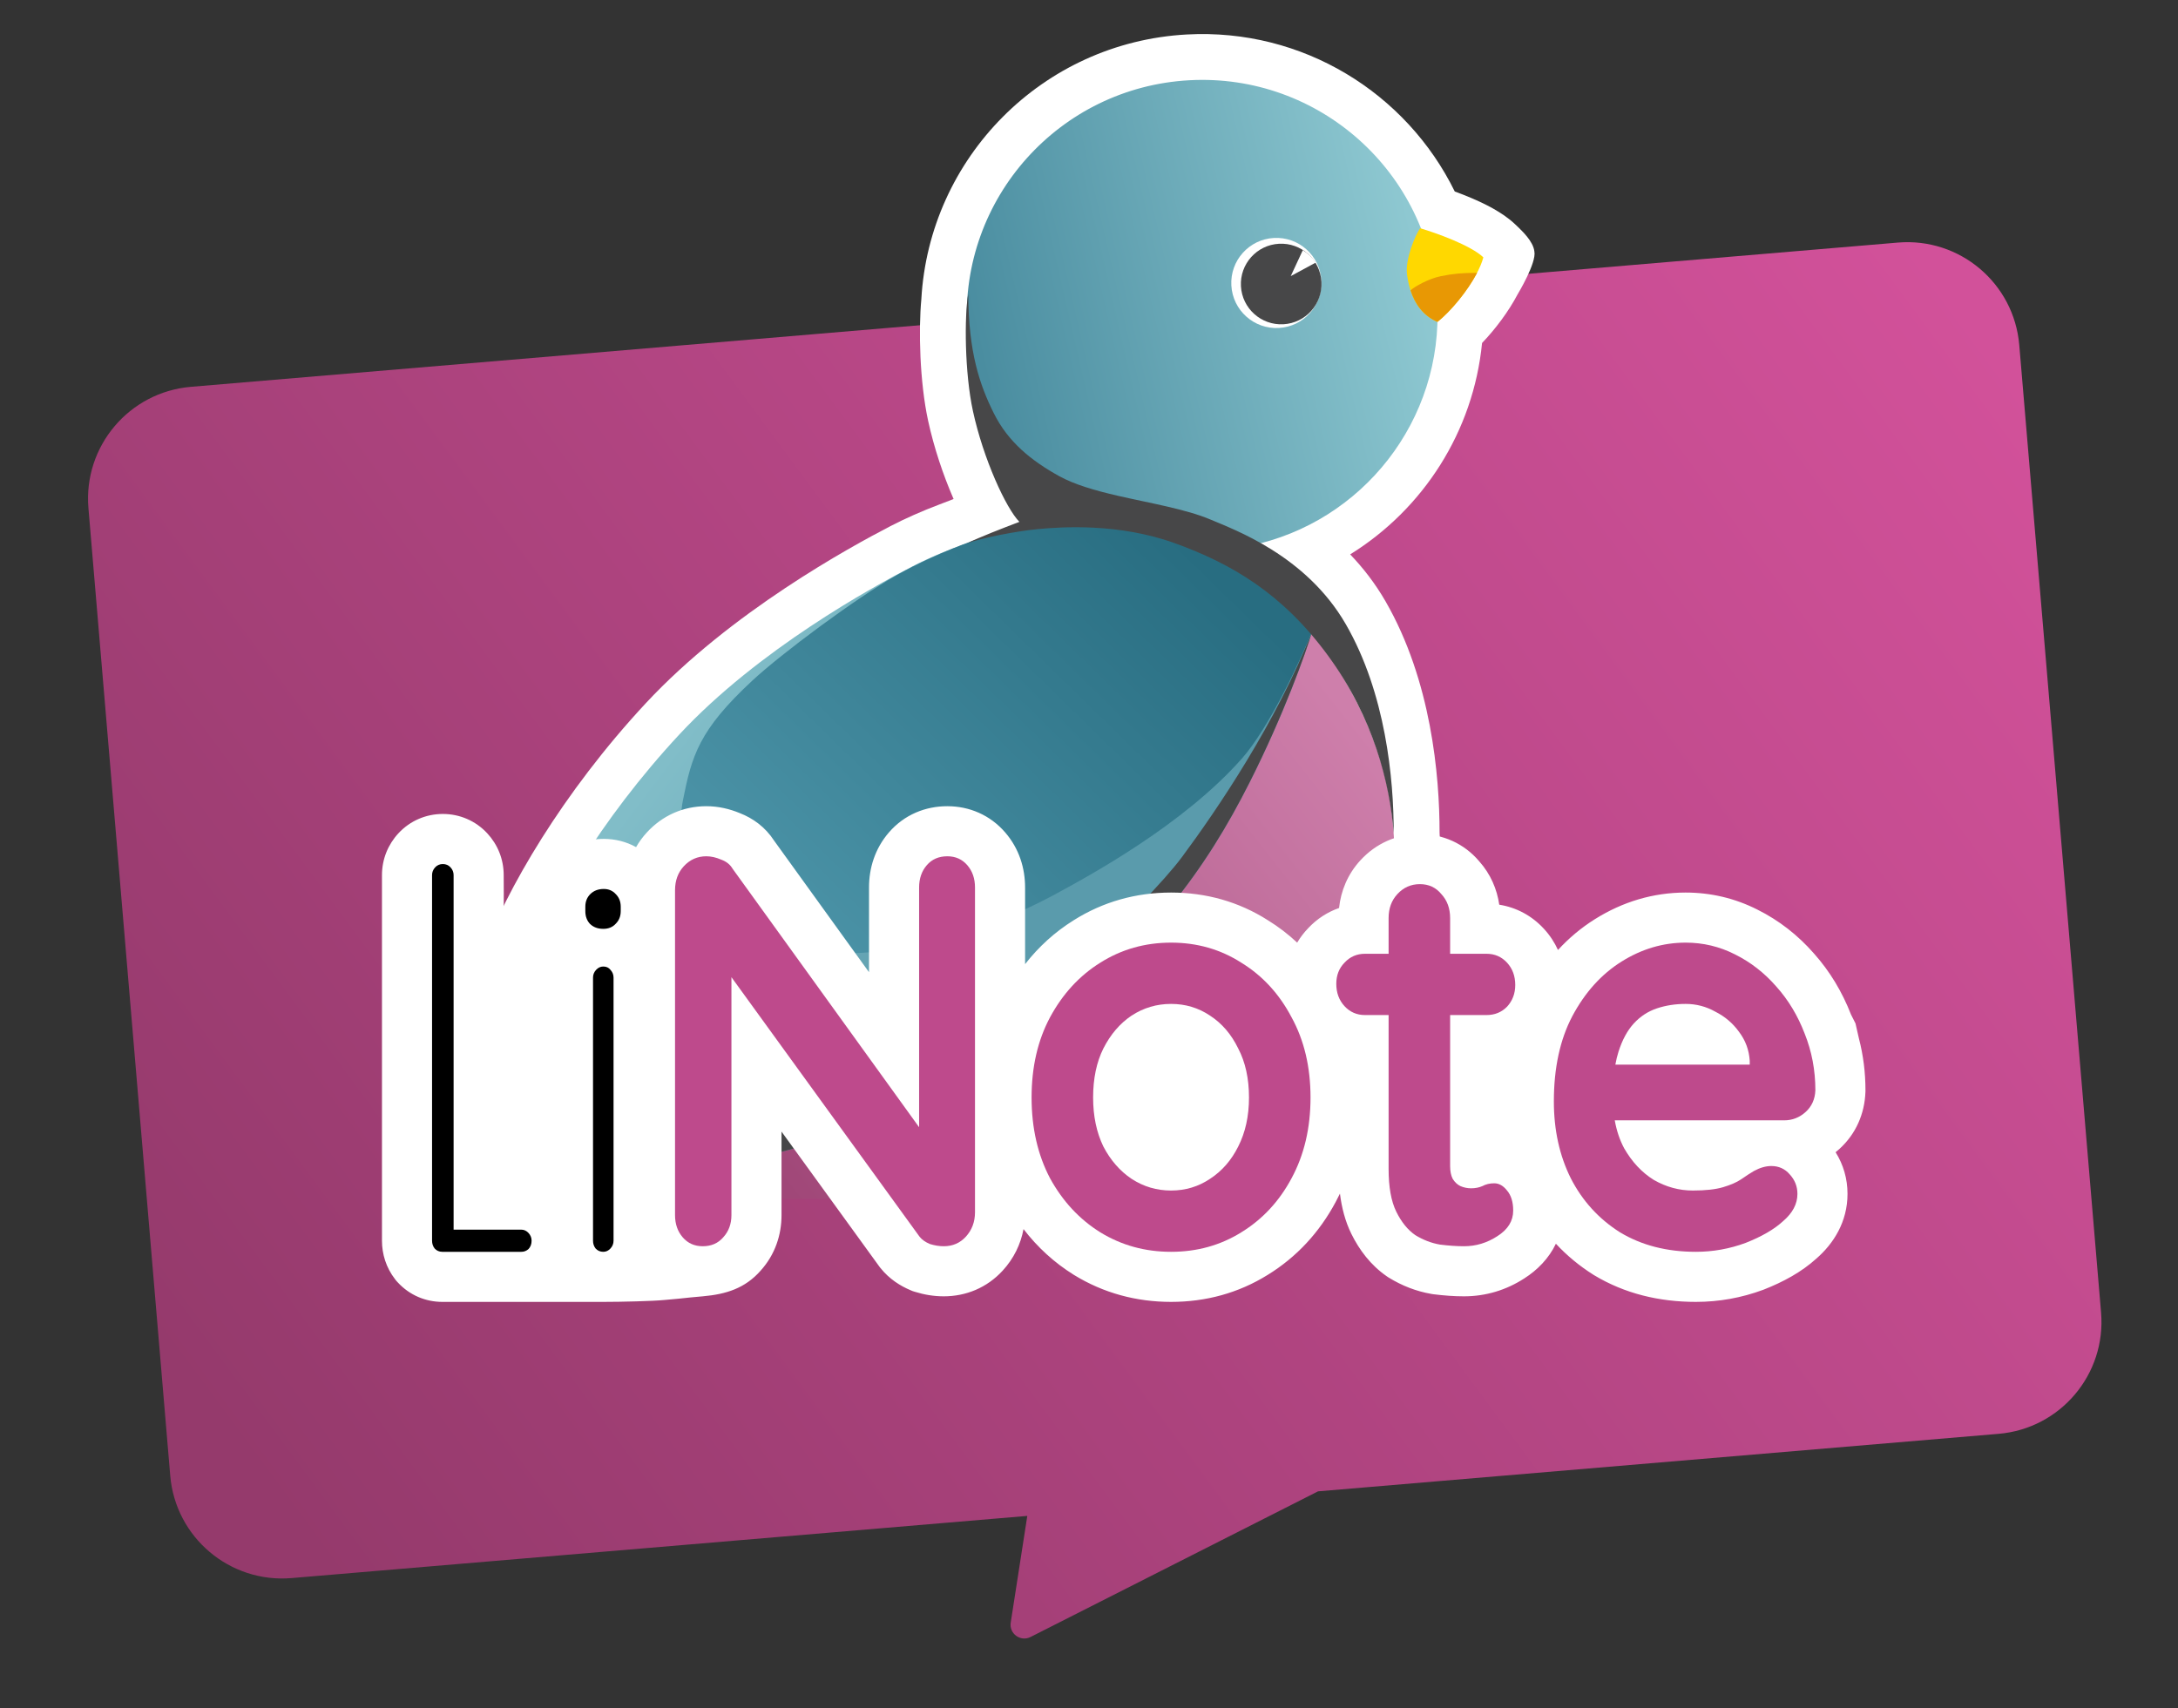 <?xml version="1.0" encoding="UTF-8"?>
<svg xmlns="http://www.w3.org/2000/svg" width="2886" height="2264" viewBox="0 0 2886 2264" fill="none">
  <rect x="0" y="0" width="2886" height="2264" fill="#333333" stroke="none"/>
  <g clip-path="url(#clip0_318_1733)">
    <path d="M2514.81 321.51L252.966 512.7C171.053 519.624 110.262 591.641 117.186 673.554L225.572 1955.8C232.496 2037.72 304.513 2098.51 386.426 2091.58L1361.24 2009.18L1339.28 2150.62C1337 2165.28 1352.27 2176.37 1365.51 2169.68L1746.49 1976.62L2648.27 1900.39C2730.19 1893.47 2790.98 1821.45 2784.05 1739.54L2675.67 457.291C2668.74 375.377 2596.73 314.586 2514.81 321.51Z" fill="url(#paint0_linear_318_1733)"></path>
    <mask id="mask0_318_1733" style="mask-type:alpha" maskUnits="userSpaceOnUse" x="576" y="9" width="1508" height="1581">
      <rect x="576.581" y="9.738" width="1506.69" height="1579.59" fill="#D9D9D9"></rect>
    </mask>
    <g mask="url(#mask0_318_1733)">
      <path fill-rule="evenodd" clip-rule="evenodd" d="M1670.82 719.918C1803.86 685.768 1900.93 566.707 1904.74 426.656C1922.13 412.868 1944.59 385.866 1957.27 361.653L1957.18 361.652C1960.98 354.395 1963.91 347.388 1965.55 341.063C1948.89 325.274 1904.37 309.275 1882.98 302.866C1834.92 181.539 1713.38 98.844 1575.9 106.362C1415.21 115.149 1289.6 244.065 1281.42 401.225C1277.96 435.866 1279.42 499.797 1289.22 544.884C1303.05 608.561 1333.08 673.653 1350.75 691.672C1329.97 699.595 1304.41 709.441 1285.61 718.057C1279.24 720.386 1272.93 722.8 1266.72 725.276C1245.18 733.394 1225.06 742.347 1207.88 751.263C1155.85 778.271 1005.03 860.732 900.164 973.471C795.297 1086.21 723.814 1209.78 696.375 1286.65C678.519 1336.67 664.098 1387.17 654.139 1422.04C648.794 1440.76 644.734 1454.97 642.117 1462.2L641.597 1463.64C639.453 1469.57 636.933 1476.53 634.214 1483.85C626.057 1505.81 616.095 1530.99 609.038 1541.1C655.834 1555.23 810.457 1566.05 909.38 1552.29C923.121 1550.38 938.718 1547.86 955.801 1544.63C945.657 1554.79 932.96 1567.38 919.449 1580.77L919.309 1580.91L919.28 1580.94L919.22 1581L919.215 1581C878.481 1621.38 830.438 1669 822.567 1679.57L822.569 1679.57C876.585 1709.98 1023.62 1777.93 1124.04 1785.05C1251.1 1794.06 1406.61 1786.86 1568.52 1665.24C1730.43 1543.63 1822.4 1352.78 1838.27 1243.18C1844.75 1198.37 1850.4 1150.43 1846.24 1098.01C1846.43 1100.05 1846.61 1102.07 1846.77 1104.07C1846.86 1032.16 1836.06 918.839 1783.31 827.375C1753.13 775.051 1708.88 741.498 1670.82 719.918ZM1737.63 841.031L1737.28 841.496C1737.35 841.28 1737.41 841.066 1737.48 840.854C1737.53 840.913 1737.58 840.972 1737.63 841.031Z" fill="#474748"></path>
      <path d="M1572.58 45.7C1726.62 37.276 1863.79 123.62 1927.65 253.785C1934.81 256.412 1942.37 259.364 1949.87 262.564C1965.84 269.375 1990.33 280.847 2007.34 296.966L2011.65 301.055C2016.25 305.713 2031.63 319.584 2033.15 333.253C2036.19 348.442 2011.09 389.84 2011.09 389.84C1999.4 412.158 1981.86 435.827 1963.83 454.61C1952.3 572.213 1885.73 674.848 1789.07 734.77C1806.04 752.47 1822.12 773.069 1835.94 797.023C1896.53 902.087 1907.57 1027.95 1907.52 1103.68C1910.75 1158.99 1904.62 1208.9 1898.39 1251.89C1880.25 1377.2 1779.9 1582.46 1605.01 1713.82L569.258 1511.29L558.888 1506.8L558.912 1506.76C559.068 1506.49 559.569 1505.6 560.414 1503.91C561.759 1501.2 563.41 1497.59 565.325 1493.1C569.159 1484.1 573.301 1473.36 577.264 1462.69C579.88 1455.65 582.317 1448.92 584.468 1442.97L584.99 1441.53C586.689 1436.83 589.995 1425.41 595.72 1405.36L595.861 1404.87C605.779 1370.13 620.64 1318.1 639.158 1266.22C669.808 1180.36 746.145 1049.85 855.68 932.094C968.195 811.132 1127.19 724.699 1179.89 697.343C1199.26 687.287 1221.41 677.451 1244.76 668.627C1250.6 666.305 1256.53 664.029 1262.52 661.816C1262.87 661.659 1263.22 661.501 1263.58 661.343C1263.31 660.726 1263.04 660.111 1262.77 659.498C1249.98 629.896 1237.71 593.952 1229.85 557.786C1218.62 506.135 1217.02 436.779 1220.83 396.648C1231.28 209.457 1381.04 56.174 1572.58 45.7Z" fill="white"></path>
      <path d="M1124.04 1785.05C1023.62 1777.93 876.583 1709.99 822.568 1679.57C833.287 1665.18 918.489 1582.09 958.301 1542.13C1151.97 1398.07 1577.05 1055.31 1739.62 838.392C1864.95 1005.28 1854.13 1133.59 1838.27 1243.18C1822.4 1352.78 1730.43 1543.63 1568.52 1665.25C1406.61 1786.86 1251.1 1794.06 1124.04 1785.05Z" fill="url(#paint1_linear_318_1733)"></path>
      <path d="M822.566 1679.57C833.285 1665.18 918.488 1582.08 958.3 1542.13C961.932 1541.93 974.318 1538.38 986.248 1537.72C965.967 1556.09 907.621 1660.4 882.912 1710.01C857.954 1698.44 836.958 1687.67 822.566 1679.57Z" fill="#772F57"></path>
      <path d="M909.38 1552.29C810.458 1566.05 655.834 1555.23 609.038 1541.1C618.448 1527.62 633.021 1487.34 641.597 1463.64L642.118 1462.2C649.61 1441.5 668.938 1363.51 696.376 1286.65C723.814 1209.78 795.297 1086.21 900.165 973.471C1005.03 860.731 1155.85 778.271 1207.88 751.263C1259.9 724.256 1338.95 696.921 1402.62 693.44C1449.08 690.899 1547.22 697.039 1623.87 741.747C1685.2 777.514 1726.12 819.574 1738.92 836.133C1730.17 865.568 1701.26 947.039 1655.58 1037.44C1598.47 1150.45 1525.83 1252.79 1372.33 1370.49C1216.38 1490.08 1011.58 1538.07 909.38 1552.29Z" fill="url(#paint2_linear_318_1733)"></path>
      <path d="M909.38 1552.29C810.457 1566.05 655.834 1555.23 609.038 1541.1C618.448 1527.62 633.02 1487.35 641.596 1463.64L642.118 1462.2C642.27 1461.78 642.426 1461.34 642.588 1460.87C679.367 1466.97 763.541 1478.25 805.884 1479.71C876.78 1482.16 995.084 1470.98 1054.89 1456.89C1118.5 1441.91 1233.82 1404.53 1301.73 1362.85C1336.31 1341.62 1381.53 1315.02 1434.17 1270.46C1484.89 1227.53 1543.26 1166.82 1566.05 1136.11C1613.2 1072.55 1691.46 957.24 1738.92 836.134C1730.17 865.569 1701.26 947.039 1655.58 1037.44C1598.47 1150.45 1525.83 1252.79 1372.33 1370.5C1216.38 1490.08 1011.58 1538.07 909.38 1552.29Z" fill="#474748"></path>
      <path d="M1623.87 741.746C1685.2 777.512 1726.12 819.572 1738.92 836.132C1723.04 875.353 1682.06 964.195 1645.22 1005.79C1568.1 1092.85 1445.64 1159.7 1393.97 1187.52C1310.7 1232.34 1205.24 1260.54 1136.92 1263.13C1068.6 1265.71 998.806 1241.34 963.396 1214.51C927.987 1187.68 893.187 1119.4 904.932 1060.65C916.677 1001.91 925.776 968.042 996.934 902.019C1035.81 865.95 1134.18 792.71 1187.75 762.539C1241.33 732.367 1334.74 694.095 1402.42 690.394C1448.89 687.853 1547.22 697.037 1623.87 741.746Z" fill="url(#paint3_linear_318_1733)"></path>
      <path d="M1904.38 400.787C1912.93 557.011 1804.98 692.66 1656.23 723.291C1636.03 722.095 1627.98 722.247 1605.32 718.021C1559.98 709.57 1546.07 707.738 1502.59 701.599C1489.26 699.716 1462.04 696.516 1447.51 693.822C1353.82 644.345 1287.68 548.347 1281.47 434.85C1272.07 262.838 1403.88 115.769 1575.9 106.363C1747.91 96.957 1894.98 228.775 1904.38 400.787Z" fill="url(#paint4_linear_318_1733)"></path>
      <path d="M1965.55 341.064C1948.56 324.965 1902.6 308.646 1881.75 302.5C1874.82 312.467 1861.93 344.084 1864.36 363.281C1867.54 388.42 1877.54 414.913 1904.65 426.662C1927.25 408.742 1958.42 368.493 1965.55 341.064Z" fill="#FFD800"></path>
      <path d="M1869.12 384.883C1874.79 402.413 1885.41 418.282 1904.74 426.658C1922.13 412.871 1944.59 385.867 1957.27 361.653C1937.33 361.593 1925.32 362.826 1909.38 365.998C1893.45 369.171 1873.91 380.019 1869.12 384.883Z" fill="#E89804"></path>
      <circle cx="1691.27" cy="375.045" r="59.742" transform="rotate(-3.13 1691.27 375.045)" fill="white"></circle>
      <circle cx="1697.67" cy="376.421" r="53.423" transform="rotate(-3.13 1697.67 376.421)" fill="#474748"></circle>
      <path d="M1710.33 365.95L1726.29 331.644C1733.14 335.748 1739.02 341.353 1743.44 348.031L1710.33 365.95Z" fill="white"></path>
      <path d="M1289.22 544.884C1278.15 493.943 1277.73 418.947 1283.01 389.318C1283.23 466.971 1298.26 510.447 1317 547.968C1335.66 585.347 1365.95 610.358 1403.82 631.24C1423.37 642.02 1450.4 650.021 1480.59 656.958C1523.7 666.861 1572.07 674.937 1604.29 688.738C1634.8 701.806 1730.56 735.911 1783.31 827.375C1836.06 918.84 1846.86 1032.16 1846.77 1104.08C1841.44 1038.21 1820.32 951.788 1759.7 868.938C1699.38 786.516 1631.64 747.073 1557.11 720.083C1482.57 693.093 1406.89 698.293 1375.43 701.253C1346.24 704 1300.71 713.01 1280.97 720.226C1300.03 711.129 1328.2 700.269 1350.75 691.672C1333.08 673.654 1303.05 608.561 1289.22 544.884Z" fill="#474748"></path>
    </g>
    <path fill-rule="evenodd" clip-rule="evenodd" d="M1209.46 1711.27L1212.47 1712.2C1224.38 1715.9 1237.14 1718.14 1250.49 1718.14C1280.08 1718.14 1307.78 1706.73 1328.55 1684.16C1343.35 1668.07 1352.45 1649.16 1356.25 1629.05C1374.67 1653.06 1396.86 1673.43 1422.84 1689.63L1423.05 1689.76L1423.25 1689.88C1462.26 1713.81 1505.62 1725.52 1551.73 1725.52C1597.74 1725.52 1640.99 1713.85 1679.72 1689.76C1718.23 1666.08 1748.34 1633.34 1769.87 1593.09C1771.85 1589.43 1773.73 1585.73 1775.52 1582C1777.81 1600.43 1782.41 1618.63 1790.64 1635.33C1801.12 1656.58 1816.14 1676.77 1837.56 1691.59L1839.05 1692.61L1840.58 1693.56C1857.7 1704.07 1876.44 1711.44 1896.56 1714.94L1898.11 1715.21L1899.67 1715.41C1913.55 1717.15 1927.02 1718.14 1939.87 1718.14C1968.75 1718.14 1995.88 1709.88 2019.89 1694.33C2037.1 1683.38 2052.31 1667.98 2061.67 1648.43C2076.16 1664.05 2092.69 1677.76 2111.2 1689.44L2111.75 1689.79L2112.31 1690.13C2152.72 1714.52 2198.49 1725.52 2247.18 1725.52C2277.7 1725.52 2307.47 1720.18 2336.11 1709.59L2336.74 1709.35L2337.36 1709.11C2362.88 1699.08 2387.09 1685.99 2406.73 1668.2C2429.67 1648.26 2448.08 1619.35 2448.08 1582.36C2448.08 1562.28 2442.55 1543.47 2432.29 1527.16C2433.94 1525.83 2435.55 1524.45 2437.13 1523.02C2459.58 1502.69 2470.73 1475.75 2471.81 1447.57L2471.86 1446.3V1445.02C2471.86 1421.51 2468.99 1398.53 2463.16 1376.24L2458.65 1356.42L2452.71 1344.68C2441.03 1314.66 2424.75 1287.47 2403.62 1263.77C2382.37 1239.45 2357.3 1219.83 2328.58 1205.54C2298.86 1190.52 2266.91 1182.98 2233.59 1182.98C2190.54 1182.98 2150.11 1195.24 2113.43 1218.21C2095.13 1229.67 2078.82 1243.4 2064.43 1259.1C2059.91 1249.13 2053.75 1239.65 2045.78 1231C2029.68 1213.5 2009.16 1202.66 1986.62 1199.07C1983.63 1178.55 1975.23 1158.62 1960.1 1141.6C1939.91 1117.8 1911.82 1105.46 1881.43 1105.46C1850.63 1105.46 1823.1 1118.01 1802.69 1140.18C1785.64 1158.71 1776.78 1180.83 1774.33 1203.47C1759.03 1208.8 1745.1 1217.78 1733.44 1230.21C1727.68 1236.2 1722.84 1242.62 1718.85 1249.36C1707.07 1238.3 1694.15 1228.39 1680.08 1219.71C1641.36 1195.03 1597.98 1182.98 1551.73 1182.98C1505.31 1182.98 1461.74 1195.11 1422.69 1219.71C1397.68 1235.33 1376.24 1254.89 1358.31 1277.86V1176.26C1358.31 1150.83 1350.61 1124.93 1332 1103.37C1311.97 1080.14 1284.43 1068.54 1255.25 1068.54C1226.55 1068.54 1198.43 1079.48 1177.81 1103.37C1159.21 1124.93 1151.5 1150.83 1151.5 1176.26V1288.53L1025.68 1114.11C1014.02 1096.09 997.509 1084.38 980.317 1077.72C966.999 1072.17 952.043 1068.54 935.908 1068.54C905.103 1068.54 877.572 1081.09 857.17 1103.26C851.515 1109.4 846.761 1115.94 842.843 1122.77C829.642 1115.44 814.936 1111.86 800.076 1111.86C778.297 1111.86 754.899 1119.01 736.137 1137.25C717.595 1155.27 709.227 1178.62 709.227 1201.73V1201.78C709.225 1202.06 709.225 1202.35 709.227 1202.65C709.257 1205.68 709.568 1209.93 709.867 1214C710.105 1217.25 710.336 1220.4 710.407 1222.71C709.227 1230.08 700.812 1232.4 690.493 1232.4C689.036 1232.4 687.536 1232.43 686.034 1232.47C676.898 1232.65 667.672 1232.84 667.439 1226.22C667.711 1202.03 667.439 1159.88 667.439 1159.88C667.439 1138.84 659.491 1119.41 645.689 1104.5C630.138 1087.71 608.956 1078.82 586.788 1078.82C564.62 1078.82 543.438 1087.71 527.886 1104.5C514.085 1119.41 506.137 1138.84 506.137 1159.88V1644.46C506.137 1662.18 511.611 1680.06 523.36 1695.29L525.181 1697.65L527.207 1699.84C542.758 1716.63 563.94 1725.52 586.108 1725.52H690.802H799.396C823.544 1725.52 865.16 1724.51 880.348 1722.99C898.293 1721.43 902.611 1720.95 906.983 1720.46C911.122 1720 915.309 1719.53 931.152 1718.14C962.365 1715.4 987.329 1707.45 1007.87 1684.13C1027.11 1662.82 1035.58 1636.69 1035.58 1610.42V1499.84L1165.8 1679.53L1166.86 1680.84C1178.55 1695.36 1193.09 1704.42 1206.55 1710.05L1209.46 1711.27Z" fill="white"></path>
    <path d="M1736.54 1454.62C1736.54 1494.99 1728.16 1530.67 1711.4 1561.68C1695.09 1592.2 1672.89 1616.08 1644.81 1633.31C1617.18 1650.53 1586.15 1659.15 1551.73 1659.15C1517.3 1659.15 1486.05 1650.53 1457.96 1633.31C1430.33 1616.08 1408.14 1592.2 1391.38 1561.68C1375.07 1530.67 1366.92 1494.99 1366.92 1454.62C1366.92 1414.26 1375.07 1378.82 1391.38 1348.3C1408.14 1317.29 1430.33 1293.17 1457.96 1275.94C1486.05 1258.22 1517.3 1249.36 1551.73 1249.36C1586.15 1249.36 1617.18 1258.22 1644.81 1275.94C1672.89 1293.17 1695.09 1317.29 1711.4 1348.3C1728.16 1378.82 1736.54 1414.26 1736.54 1454.62ZM1655 1454.62C1655 1429.52 1650.25 1407.86 1640.73 1389.65C1631.67 1370.94 1619.22 1356.42 1603.36 1346.08C1587.96 1335.75 1570.75 1330.58 1551.73 1330.58C1532.7 1330.58 1515.26 1335.75 1499.41 1346.08C1484.01 1356.42 1471.55 1370.94 1462.04 1389.65C1452.98 1407.86 1448.45 1429.52 1448.45 1454.62C1448.45 1479.23 1452.98 1500.89 1462.04 1519.6C1471.55 1537.81 1484.01 1552.09 1499.41 1562.42C1515.26 1572.76 1532.7 1577.93 1551.73 1577.93C1570.75 1577.93 1587.96 1572.76 1603.36 1562.42C1619.22 1552.09 1631.67 1537.81 1640.73 1519.6C1650.25 1500.89 1655 1479.23 1655 1454.62Z" fill="#BE4A8C"></path>
    <path d="M1281.75 1146.73C1274.95 1138.85 1266.12 1134.91 1255.25 1134.91C1243.92 1134.91 1234.87 1138.85 1228.07 1146.73C1221.28 1154.6 1217.88 1164.45 1217.88 1176.26V1494L970.56 1151.16C967.389 1145.74 962.407 1141.81 955.612 1139.34C948.818 1136.39 942.25 1134.91 935.908 1134.91C924.131 1134.91 914.166 1139.34 906.013 1148.2C898.312 1156.57 894.462 1167.16 894.462 1179.95V1610.42C894.462 1622.23 897.859 1632.07 904.654 1639.95C911.448 1647.83 920.281 1651.76 931.152 1651.76C942.476 1651.76 951.536 1647.83 958.33 1639.95C965.578 1632.07 969.201 1622.23 969.201 1610.42V1295.15L1218.56 1639.21C1221.73 1643.15 1226.26 1646.35 1232.15 1648.81C1238.49 1650.78 1244.6 1651.76 1250.49 1651.76C1262.27 1651.76 1272.01 1647.58 1279.71 1639.21C1287.86 1630.35 1291.94 1619.52 1291.94 1606.72V1176.26C1291.94 1164.45 1288.54 1154.6 1281.75 1146.73Z" fill="#BE4A8C"></path>
    <path d="M1996.94 1275.94C1989.69 1268.06 1980.63 1264.13 1969.76 1264.13H1921.52V1216.87C1921.52 1204.07 1917.67 1193.49 1909.97 1185.12C1902.72 1176.26 1893.21 1171.83 1881.43 1171.83C1869.66 1171.83 1859.69 1176.26 1851.54 1185.12C1843.84 1193.49 1839.99 1204.07 1839.99 1216.87V1264.13H1808.73C1797.86 1264.13 1788.8 1268.06 1781.55 1275.94C1774.31 1283.32 1770.68 1292.68 1770.68 1304C1770.68 1315.81 1774.31 1325.66 1781.55 1333.53C1788.8 1341.41 1797.86 1345.35 1808.73 1345.35H1839.99V1549.13C1839.99 1573.25 1843.38 1592.2 1850.18 1605.99C1856.97 1619.77 1865.35 1630.11 1875.32 1637C1885.74 1643.4 1896.61 1647.58 1907.93 1649.55C1919.71 1651.03 1930.35 1651.76 1939.87 1651.76C1955.72 1651.76 1970.44 1647.33 1984.03 1638.47C1998.07 1629.61 2005.09 1618.29 2005.09 1604.51C2005.09 1593.19 2002.37 1584.33 1996.94 1577.93C1991.96 1571.53 1986.29 1568.33 1979.95 1568.33C1974.06 1568.33 1968.86 1569.56 1964.33 1572.02C1959.8 1573.99 1954.81 1574.97 1949.38 1574.97C1944.4 1574.97 1939.64 1573.99 1935.11 1572.02C1931.03 1570.05 1927.64 1566.85 1924.92 1562.42C1922.65 1557.99 1921.52 1552.33 1921.52 1545.44V1345.35H1969.76C1980.63 1345.35 1989.69 1341.65 1996.94 1334.27C2004.19 1326.39 2007.81 1316.8 2007.81 1305.47C2007.81 1293.66 2004.19 1283.82 1996.94 1275.94Z" fill="#BE4A8C"></path>
    <path d="M2146.62 1633.31C2175.16 1650.53 2208.68 1659.15 2247.18 1659.15C2269.83 1659.15 2291.79 1655.21 2313.08 1647.33C2334.37 1638.97 2350.91 1629.37 2362.68 1618.54C2375.37 1607.71 2381.71 1595.65 2381.71 1582.36C2381.71 1572.51 2378.31 1563.9 2371.52 1556.52C2365.17 1549.13 2357.02 1545.44 2347.06 1545.44C2339.81 1545.44 2332.11 1547.66 2323.95 1552.09C2318.97 1555.04 2313.31 1558.73 2306.97 1563.16C2301.08 1567.1 2293.15 1570.54 2283.19 1573.5C2273.22 1576.45 2259.86 1577.93 2243.1 1577.93C2224.98 1577.93 2207.77 1573.25 2191.46 1563.9C2175.61 1554.05 2162.47 1540.03 2152.05 1521.81C2146.22 1510.86 2142.09 1498.55 2139.67 1484.9H2364.04C2374.91 1484.9 2384.43 1481.2 2392.58 1473.82C2400.73 1466.44 2405.04 1456.84 2405.49 1445.02C2405.49 1418.44 2400.73 1393.34 2391.22 1369.71C2382.16 1346.08 2369.7 1325.41 2353.85 1307.69C2338 1289.48 2319.65 1275.2 2298.82 1264.86C2278.43 1254.53 2256.69 1249.36 2233.59 1249.36C2203.69 1249.36 2175.38 1257.73 2148.66 1274.46C2121.93 1291.2 2100.19 1315.32 2083.43 1346.82C2067.12 1377.83 2058.97 1415.49 2058.97 1459.79C2058.97 1497.69 2066.44 1531.66 2081.39 1561.68C2096.79 1591.71 2118.54 1615.58 2146.62 1633.31Z" fill="#BE4A8C"></path>
    <path d="M2304.25 1367.5C2312.86 1378.82 2317.61 1391.62 2318.52 1405.89V1411.06H2140.46C2141.56 1404.94 2142.93 1399.28 2144.58 1394.08C2149.56 1378.33 2156.36 1365.77 2164.96 1356.42C2173.57 1347.07 2183.76 1340.42 2195.54 1336.49C2207.32 1332.55 2220 1330.58 2233.59 1330.58C2247.63 1330.58 2260.77 1334.02 2273 1340.92C2285.68 1347.31 2296.1 1356.18 2304.25 1367.5Z" fill="white"></path>
    <path d="M690.802 1629.78C694.428 1629.78 697.6 1631.25 700.319 1634.19C703.039 1637.12 704.398 1640.55 704.398 1644.46C704.398 1648.87 703.039 1652.54 700.319 1655.48C697.6 1657.93 694.428 1659.15 690.802 1659.15H586.108C582.029 1659.15 578.63 1657.68 575.911 1654.74C573.645 1651.81 572.512 1648.38 572.512 1644.46V1159.88C572.512 1155.96 573.871 1152.54 576.591 1149.6C579.31 1146.66 582.709 1145.19 586.788 1145.19C590.867 1145.19 594.266 1146.66 596.985 1149.6C599.704 1152.54 601.064 1155.96 601.064 1159.88V1629.78H690.802Z" fill="black"></path>
    <path d="M812.992 1644.46C812.992 1648.38 811.632 1651.81 808.913 1654.74C806.194 1657.68 803.022 1659.15 799.396 1659.15C795.317 1659.15 791.918 1657.68 789.199 1654.74C786.933 1651.81 785.8 1648.38 785.8 1644.46V1295.71C785.8 1291.79 787.159 1288.37 789.879 1285.43C792.598 1282.49 795.77 1281.03 799.396 1281.03C803.475 1281.03 806.647 1282.49 808.913 1285.43C811.632 1288.37 812.992 1291.79 812.992 1295.71V1644.46ZM799.396 1231.1C792.145 1231.1 786.253 1228.9 781.721 1224.49C777.642 1220.08 775.603 1214.46 775.603 1207.6V1201.73C775.603 1194.88 777.869 1189.25 782.401 1184.84C786.933 1180.44 792.824 1178.23 800.076 1178.23C806.421 1178.23 811.632 1180.44 815.711 1184.84C820.243 1189.25 822.509 1194.88 822.509 1201.73V1207.6C822.509 1214.46 820.243 1220.08 815.711 1224.49C811.632 1228.9 806.194 1231.1 799.396 1231.1Z" fill="black"></path>
  </g>
  <defs>
    <linearGradient id="paint0_linear_318_1733" x1="2675.59" y1="499.21" x2="463.613" y2="2132.5" gradientUnits="userSpaceOnUse">
      <stop stop-color="#D2519A"></stop>
      <stop offset="1" stop-color="#953A6C"></stop>
    </linearGradient>
    <linearGradient id="paint1_linear_318_1733" x1="902.551" y1="1711.44" x2="1823.16" y2="988.003" gradientUnits="userSpaceOnUse">
      <stop stop-color="#973C6E"></stop>
      <stop offset="1" stop-color="#CE7FAB"></stop>
    </linearGradient>
    <linearGradient id="paint2_linear_318_1733" x1="1263.26" y1="1332.74" x2="864.746" y2="1030.64" gradientUnits="userSpaceOnUse">
      <stop stop-color="#5A9BAC"></stop>
      <stop offset="1" stop-color="#81BDC8"></stop>
    </linearGradient>
    <linearGradient id="paint3_linear_318_1733" x1="1003.32" y1="1218.66" x2="1593.3" y2="613.976" gradientUnits="userSpaceOnUse">
      <stop stop-color="#4C94A8"></stop>
      <stop offset="0.888" stop-color="#286D81"></stop>
    </linearGradient>
    <linearGradient id="paint4_linear_318_1733" x1="1876.22" y1="323.66" x2="1295.25" y2="457.468" gradientUnits="userSpaceOnUse">
      <stop stop-color="#8EC8D1"></stop>
      <stop offset="1" stop-color="#4A8DA0"></stop>
    </linearGradient>
    <clipPath id="clip0_318_1733">
      <rect width="2886" height="2264" fill="white"></rect>
    </clipPath>
  </defs>
</svg>

